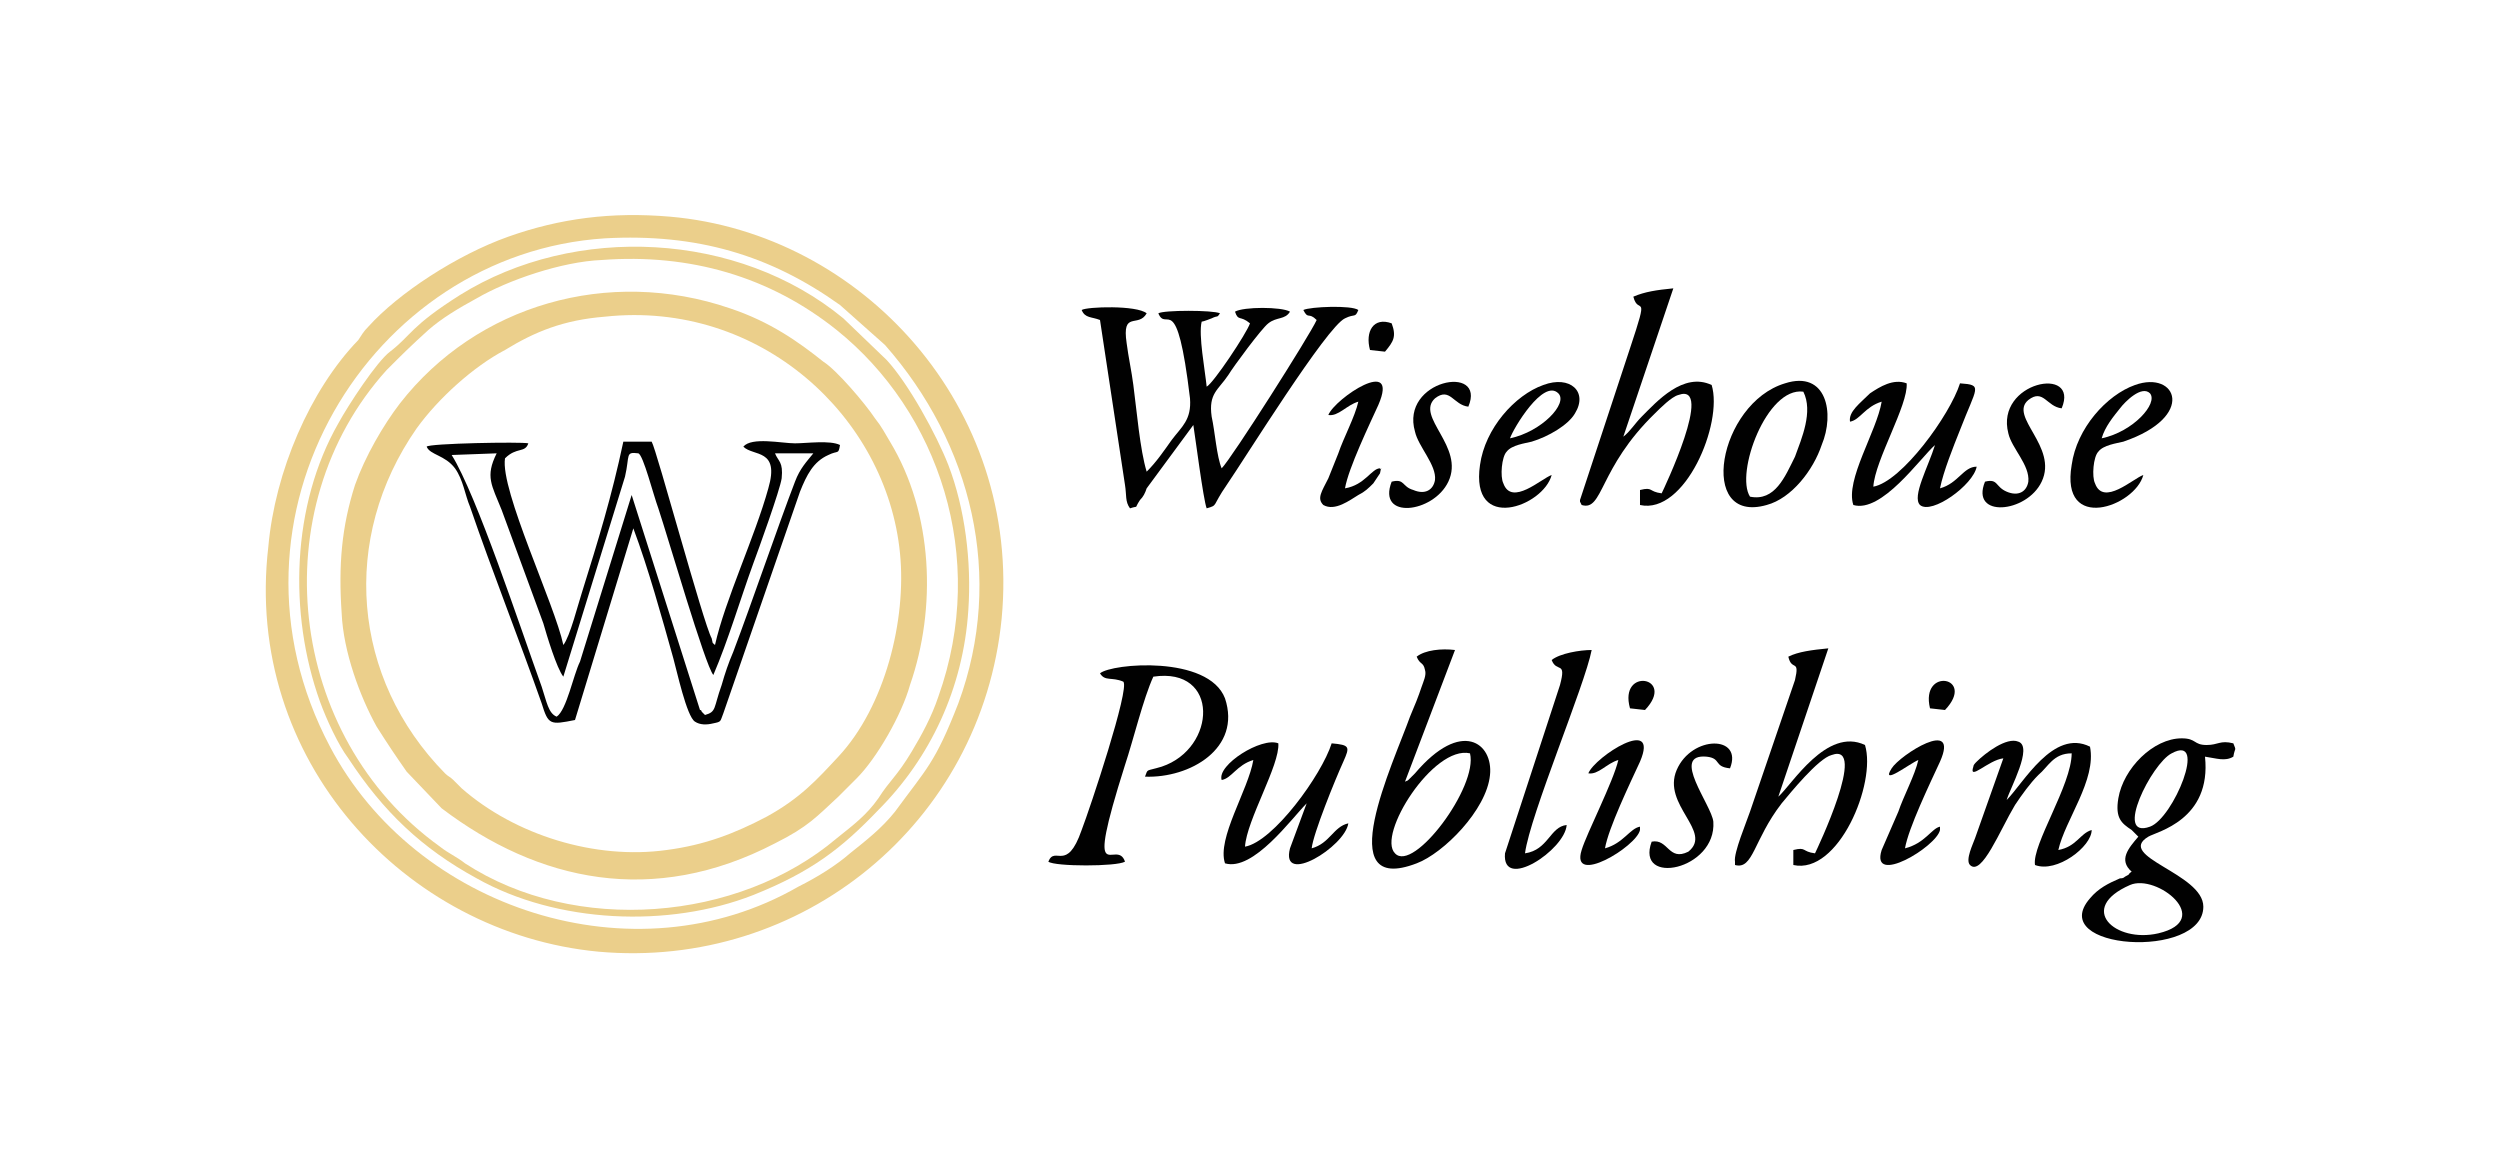 <?xml version="1.0" encoding="utf-8"?>
<!-- Generator: Adobe Illustrator 27.1.1, SVG Export Plug-In . SVG Version: 6.00 Build 0)  -->
<svg version="1.1" id="Layer_1" xmlns="http://www.w3.org/2000/svg" xmlns:xlink="http://www.w3.org/1999/xlink" x="0px" y="0px"
	 viewBox="0 0 150 70" style="enable-background:new 0 0 150 70;" xml:space="preserve">
<style type="text/css">
	.st0{fill-rule:evenodd;clip-rule:evenodd;fill:#000003;}
	.st1{fill-rule:evenodd;clip-rule:evenodd;fill:#C3AA5F;}
	.st2{fill-rule:evenodd;clip-rule:evenodd;fill:#FFFFFF;}
	.st3{fill-rule:evenodd;clip-rule:evenodd;fill:#030708;}
	.st4{fill-rule:evenodd;clip-rule:evenodd;fill:#9B9C9C;}
	.st5{fill-rule:evenodd;clip-rule:evenodd;fill:#787978;}
	.st6{fill-rule:evenodd;clip-rule:evenodd;fill:#BE8E2A;}
	.st7{fill-rule:evenodd;clip-rule:evenodd;fill:#1A1919;}
	.st8{fill-rule:evenodd;clip-rule:evenodd;fill:#3853A4;}
	.st9{fill:#3853A4;}
	.st10{fill-rule:evenodd;clip-rule:evenodd;fill:#1E70B9;}
	.st11{fill-rule:evenodd;clip-rule:evenodd;fill:#79AAD5;}
	.st12{fill-rule:evenodd;clip-rule:evenodd;}
	.st13{fill-rule:evenodd;clip-rule:evenodd;fill:#BB0C31;}
	.st14{fill-rule:evenodd;clip-rule:evenodd;fill:#C4A353;}
	.st15{fill-rule:evenodd;clip-rule:evenodd;fill:#DABA69;}
	.st16{fill-rule:evenodd;clip-rule:evenodd;fill:#E9CD83;}
	.st17{fill-rule:evenodd;clip-rule:evenodd;fill:#F3DC9B;}
	.st18{fill-rule:evenodd;clip-rule:evenodd;fill:#EBCF8B;}
	.st19{fill-rule:evenodd;clip-rule:evenodd;fill:#010101;}
	.st20{fill-rule:evenodd;clip-rule:evenodd;fill:url(#SVGID_1_);}
	.st21{fill-rule:evenodd;clip-rule:evenodd;fill:url(#SVGID_00000141424484236771903030000000829505583059028410_);}
	.st22{fill-rule:evenodd;clip-rule:evenodd;fill:#6B6A6A;}
	.st23{fill-rule:evenodd;clip-rule:evenodd;fill:url(#SVGID_00000028308686936502239260000006788650982217765257_);}
</style>
<g id="Слой_x0020_1_00000025440575450253809300000001712775033037749401_">
	<g id="_2154043035328_00000137847545075856378000000014406197284540469933_">
		<path class="st18" d="M36.3,14.3c5.5-0.3,9.9,1,14.1,4l2.7,2.4c5.2,5.9,7.2,13.9,4.4,21.5c-1.4,3.6-1.9,3.9-3.8,6.5
			c-0.8,1-1.7,1.7-2.7,2.5c-0.8,0.7-1.9,1.4-3.1,2c-9.9,5.7-23,1.3-28.1-8.4C12.5,31,22.2,15.2,36.3,14.3z M60.1,37.1
			c1.2-12.7-8.4-23.1-19.9-24.1c-3.5-0.3-6.6,0.1-9.7,1.2c-3.1,1.1-6.6,3.4-8.4,5.4c-0.3,0.3-0.4,0.5-0.6,0.8c-2.9,3-5,7.9-5.4,12.4
			C14.6,45.6,24.3,56,35.9,57.1C48.1,58.2,58.9,49.4,60.1,37.1z"/>
		<path class="st18" d="M36.3,19c9.3-1,16.9,6,17.7,14.2c0.4,4-0.9,9.2-3.7,12.2C49,46.8,48,47.9,46,49c-1.9,1-3.7,1.7-6,2
			c-4.3,0.6-9.1-0.9-12.3-3.7c-0.2-0.2-0.3-0.3-0.5-0.5c-0.2-0.2-0.3-0.2-0.5-0.4c-5.6-5.7-6.3-14.1-1.7-20.7
			c1.3-1.8,3.4-3.7,5.3-4.7C32.1,19.9,33.8,19.2,36.3,19z M20.5,36.8c0.1,2.3,1.1,5,2.1,6.8c0.7,1.1,1.1,1.7,1.8,2.7l2.1,2.2
			c5.8,4.4,12.7,5.9,20,2.1c2-1,2.5-1.6,3.8-2.8c0.4-0.4,0.6-0.6,1.1-1.1c1.2-1.2,2.7-3.8,3.2-5.6c1.6-4.6,1.4-10.3-1.2-14.6
			c-0.3-0.5-0.5-0.9-0.9-1.4c-0.6-0.9-2.3-2.9-3.1-3.4c-1.5-1.2-3.2-2.4-5.6-3.2c-7.3-2.5-15.2-0.2-19.8,5.7c-1,1.3-2.1,3.2-2.7,4.9
			C20.5,31.6,20.3,33.9,20.5,36.8z"/>
		<path class="st18" d="M36.1,15.6c5.3-0.4,10.1,1,14.1,4.2c6.1,4.9,9.1,13.6,6.1,22c-0.4,1.2-1,2.3-1.6,3.3c-0.9,1.5-1.3,1.7-2,2.8
			c-0.7,1-1.5,1.6-2.5,2.4c-5.9,5-15.7,5.8-22.3,1.5c-0.5-0.4-1-0.6-1.5-1c-9.2-6.6-10.7-20.3-3.2-28.6c1-1,1.4-1.4,2.5-2.4
			c0.8-0.7,1.8-1.3,2.9-1.9C30.5,16.8,33.7,15.7,36.1,15.6z M58.1,36.6c0.2-2.9-0.2-6.1-1.2-8.7c-0.7-1.8-2.4-4.9-3.7-6.3l-2.6-2.5
			c-6.3-5.2-16.1-5.7-23-1.4c-3,1.9-2.9,2.4-4.2,3.4c-0.8,0.6-2.5,3.2-3.1,4.3c-2.8,4.9-3,11.4-1.1,16.7c0.4,1.1,1.1,2.6,1.7,3.4
			c2.1,3.2,4.4,5.4,7.7,7.2c4.8,2.7,11.5,3,16.6,1c3.5-1.4,5.3-2.8,7.5-5.1C55.8,45.5,57.8,41.3,58.1,36.6z"/>
		<path class="st19" d="M33.4,43c-0.5-0.2-0.6-0.9-0.9-1.8c-1.3-3.6-3.9-11.5-5.4-13.9l2.7-0.1c-0.7,1.4-0.3,1.9,0.3,3.4l2.5,6.8
			c0.2,0.7,0.8,2.7,1.2,3.2l3.7-12c0.3-1.3,0-1.5,0.8-1.4c0.3,0.1,0.9,2.5,1.2,3.3c0.6,1.8,2.8,9.4,3.3,10c0.9-2.1,1.6-4.5,2.4-6.7
			c0.3-0.8,1.6-4.4,1.7-5.1c0.1-1-0.2-1-0.4-1.5l2.3,0c-0.4,0.5-0.8,0.9-1.1,1.7c-1,2.6-2.6,7.3-3.7,10.2c-0.3,0.7-0.5,1.3-0.7,2
			c-0.5,1.4-0.3,1.6-1,1.8c0,0-0.1-0.1-0.1-0.1c0,0-0.1-0.1-0.1-0.1c0,0,0-0.1-0.1-0.1l-4.1-12.9l-3.1,10C34.4,40.5,34,42.6,33.4,43
			z M25.6,26.8c0.2,0.5,1.1,0.5,1.7,1.3c0.5,0.7,0.6,1.6,0.9,2.3c1.3,3.8,3,8.1,4.3,11.8c0.4,1.3,0.5,1.3,2,1L38,31.7
			c0.9,2.4,1.7,5.3,2.4,7.8c0.2,0.7,0.8,3.5,1.3,3.8c0.3,0.2,0.7,0.2,1.1,0.1c0.5-0.1,0.4-0.1,0.6-0.6L48,29.5
			c0.4-1,0.8-1.8,1.7-2.2c0.6-0.3,0.6,0,0.7-0.6c-0.6-0.3-2-0.1-2.7-0.1c-0.8,0-2.6-0.4-3.1,0.2c0.6,0.6,2.2,0.1,1.5,2.5
			c-0.8,2.9-2.6,6.7-3.2,9.4c-0.2-0.2-0.1,0-0.2-0.4c-0.5-0.9-3.3-11.3-3.6-11.8l-1.7,0c-0.7,3.3-1.5,5.9-2.5,9.1
			c-0.2,0.6-0.7,2.6-1.1,3.1c-0.5-2.4-3.8-9.3-3.5-11.2c0.7-0.7,1.2-0.3,1.4-0.9C31.3,26.5,25.7,26.6,25.6,26.8z"/>
		<path class="st19" d="M64.9,18.6c0.2,0.5,0.6,0.4,1.1,0.6l1.5,9.9c0.1,0.6,0,1,0.3,1.4c0.6-0.2,0.2,0.1,0.6-0.5
			c0.2-0.2,0.3-0.4,0.4-0.7l2.8-3.8c0.1,0.6,0.6,4.5,0.8,5c0.7-0.2,0.3-0.1,1.2-1.4c1.1-1.6,6-9.5,7.1-10c0.6-0.3,0.6,0,0.8-0.5
			c-0.4-0.3-2.9-0.2-3.3,0c0.3,0.6,0.3,0.1,0.8,0.6c-0.4,0.9-5.1,8.3-5.7,8.9c-0.3-0.7-0.4-2.2-0.6-3.1c-0.2-1.4,0.4-1.6,1-2.5
			c0.3-0.5,2-2.8,2.4-3.1c0.5-0.4,1-0.2,1.3-0.7c-0.5-0.3-2.8-0.3-3.3,0c0.2,0.6,0.3,0.2,0.9,0.7c-0.2,0.6-2.2,3.6-2.6,3.8
			c-0.1-1-0.5-3.1-0.3-3.9c0.1,0,0.6-0.2,0.6-0.2c0.4-0.2,0.3,0,0.5-0.3c-0.4-0.2-3.4-0.2-3.7,0c0.5,1.2,1.1-1.6,1.9,5.1
			c0.1,1.3-0.5,1.7-1.1,2.5c-0.5,0.7-0.9,1.3-1.5,1.9c-0.4-1.3-0.6-3.7-0.8-5.2c-0.1-0.8-0.3-1.7-0.4-2.5c-0.3-2,0.7-0.9,1.2-1.8
			C68.2,18.3,65.2,18.4,64.9,18.6L64.9,18.6z"/>
		<path class="st19" d="M127.8,53.1c1.6-0.7,5.1,2.1,1.7,2.9C126.9,56.6,124.6,54.5,127.8,53.1z M130.3,45.2
			c2.2-1.2,0.1,3.9-1.3,4.4C126.8,50.4,129.1,45.8,130.3,45.2z M127.9,52.3c-0.3,0.2,0,0.1-0.4,0.3c-0.1,0.1-0.2,0.1-0.3,0.1
			c-0.7,0.3-1.3,0.6-1.8,1.2c-2.7,3.1,6.8,3.7,6.8,0.5c0-2-5.3-3-3.3-4.2c0.5-0.3,3.8-1,3.4-4.8c0.7,0.1,1.2,0.3,1.7,0
			c0.1-0.6,0.2-0.3,0-0.8c-0.8-0.2-0.9,0.1-1.6,0.1c-0.8,0-0.6-0.4-1.5-0.4c-1.7,0-3.5,1.8-3.8,3.6c-0.2,1.2,0.2,1.5,0.8,1.9
			l0.4,0.4C127.7,50.9,127.1,51.6,127.9,52.3z"/>
		<path class="st19" d="M66,40.4c0.3,0.5,0.7,0.2,1.4,0.5c0.4,0.4-2,7.6-2.5,8.9c-0.9,2.6-1.6,0.9-2,1.9c0.4,0.3,4.1,0.3,4.6,0
			c-0.5-1.5-2.5,2.1,0-5.8c0.5-1.5,1.1-4,1.7-5.3c4-0.6,3.8,4.3,0.5,5.4c-1,0.3-0.8,0.1-1,0.6c2.7,0.1,5.8-1.7,4.8-4.7
			C72.5,39.3,66.7,39.8,66,40.4z"/>
		<path class="st19" d="M88.2,45.2c0.5,2-3.4,7.2-4.5,6C82.6,50.1,86,44.7,88.2,45.2z M87.3,39c-0.8-0.1-1.8,0-2.3,0.4
			c0.2,0.5,0.4,0.3,0.5,0.8c0.1,0.3-0.1,0.7-0.2,1c-0.2,0.6-0.4,1.1-0.7,1.8c-1,2.8-4.8,10.8,0.4,8.8c1.6-0.6,4.2-3.2,4.4-5.3
			c0.2-1.9-1.7-3.4-4.5-0.1c0,0-0.3,0.3-0.3,0.3c-0.2,0.2-0.1,0.1-0.3,0.2L87.3,39z"/>
		<path class="st19" d="M107.3,39.4c0.2,0.9,0.7,0.1,0.4,1.4l-2.7,7.9c-0.2,0.6-1,2.5-0.9,3c0,0,0,0.1,0,0.1c0,0,0,0.1,0,0.1
			c1.1,0.3,1.1-1.5,2.8-3.7c0.5-0.6,2.2-2.7,3-2.9c2.2-0.8-0.9,5.7-1,5.9c-0.8-0.1-0.5-0.4-1.3-0.2l0,0.9c2.7,0.6,5-4.9,4.3-7.2
			c-2.3-1.1-4.4,2.4-5.2,3.1l3-8.9C108.7,39,107.9,39.1,107.3,39.4L107.3,39.4z"/>
		<path class="st19" d="M98,17.8c0.3,1.2,1-0.5-0.2,3.1l-3,9.1c0,0,0,0.1,0,0.1l0.1,0.2c1.3,0.4,1-2.2,4.4-5.5c0.3-0.3,1-1,1.4-1.1
			c2.2-0.8-0.9,5.7-1,5.9c-0.8-0.1-0.5-0.4-1.3-0.2l0,0.9c2.7,0.6,5-4.9,4.3-7.2c-1.7-0.8-3.3,1-4.2,1.9c-0.4,0.4-0.7,0.9-1.1,1.2
			l3-8.9C99.4,17.4,98.7,17.5,98,17.8L98,17.8z"/>
		<path class="st19" d="M111,25.3c0.6-0.1,0.9-0.9,1.9-1.2c-0.3,1.8-2.2,4.7-1.7,6.2c1.7,0.5,4-2.8,4.9-3.6
			c-0.4,1.3-1.4,3.1-0.9,3.6c0.7,0.6,3.2-1.2,3.4-2.3c-0.8,0-1.1,1-2.2,1.3c0.2-1,0.8-2.5,1.2-3.5c1-2.6,1.4-2.7,0-2.8
			c-0.6,1.9-3.5,5.9-5.2,6.2c0.1-1.6,2.1-4.9,2-6.2c-0.8-0.3-1.6,0.2-2.2,0.6C111.6,24.2,110.9,24.7,111,25.3L111,25.3z"/>
		<path class="st19" d="M78.7,50.9c0.1-0.9,1.4-4.1,1.9-5.2c0.4-0.9,0.4-1-0.7-1.1c-0.6,1.9-3.5,5.9-5.2,6.2c0.1-1.6,2.1-4.9,2-6.2
			c-1-0.4-3.7,1.3-3.4,2.2c0.6-0.1,0.9-0.9,1.9-1.2c-0.3,1.8-2.2,4.7-1.7,6.2c1.7,0.5,4-2.7,4.9-3.6l-1,2.7
			c-0.6,2.3,3.3-0.1,3.5-1.5C80,49.6,79.8,50.6,78.7,50.9z"/>
		<path class="st19" d="M120.4,48c0.2-0.7,1.6-3.2,0.7-3.5c-0.7-0.3-2,0.7-2.5,1.2c-0.1,0.1-0.2,0.2-0.2,0.3
			c-0.3,0.9,0.9-0.4,1.8-0.5l-1.7,4.8c-0.1,0.3-0.6,1.3-0.3,1.6c0.7,0.7,1.8-2.1,2.7-3.6c0.4-0.6,0.9-1.3,1.4-1.8
			c0.6-0.5,0.9-1.3,2-1.3c0,1.9-2.4,5.5-2.2,6.7c1.3,0.5,3.4-1.1,3.4-2.1c-0.7,0.2-0.9,1-2,1.2c0.4-1.8,2.3-4.2,1.9-6.2
			C123.2,43.7,121.4,47,120.4,48z"/>
		<path class="st19" d="M105,29.8c-0.9-1.4,1-6.6,3.2-6.3c0.6,1.2-0.1,2.8-0.5,3.9C107.1,28.6,106.5,30.1,105,29.8z M107.1,23
			c-4,1.2-5.3,8.5-1.1,7.3c1.5-0.4,2.8-2.1,3.3-3.6C110.1,24.8,109.6,22.2,107.1,23z"/>
		<path class="st19" d="M91.5,51.2c0.3-2.3,3.6-10.1,4-12.2c-0.7,0-1.9,0.2-2.4,0.6c0.3,0.8,0.9,0,0.5,1.5l-3.3,10.1
			c-0.2,2.3,3.6-0.2,3.7-1.7C93,49.6,92.9,51,91.5,51.2z"/>
		<path class="st19" d="M90.6,26.3c0.2-0.6,2-3.6,2.9-2.7C94.1,24.2,92.5,25.9,90.6,26.3z M93.1,28.5c-0.6,0.2-2.4,1.9-2.9,0.5
			c-0.2-0.4-0.1-1.6,0.2-1.9c0.3-0.4,1.1-0.5,1.5-0.6c1-0.3,2.2-1,2.6-1.7c0.8-1.3-0.3-2.3-1.9-1.7c-1.7,0.6-3.5,2.6-3.8,4.8
			C88.2,32,92.6,30.4,93.1,28.5z"/>
		<path class="st19" d="M126.1,26.3c0.2-0.7,0.7-1.3,1.1-1.8c0.3-0.4,1.3-1.4,1.8-0.9C129.5,24.2,128,25.9,126.1,26.3L126.1,26.3z
			 M128.6,28.5c-0.6,0.2-2.4,1.9-2.9,0.5c-0.2-0.4-0.1-1.6,0.2-1.9c0.3-0.4,1.1-0.5,1.5-0.6c4.4-1.5,3.2-4.3,0.7-3.4
			c-1.7,0.6-3.5,2.6-3.8,4.8C123.6,32,128.1,30.4,128.6,28.5L128.6,28.5z"/>
		<path class="st19" d="M114.3,50.9c0.2-1.2,1.5-3.9,2.1-5.2c1.2-2.7-2.4-0.4-2.9,0.4c-0.7,1.1,1.1-0.3,1.6-0.5
			c-0.2,0.9-0.9,2.2-1.2,3.1l-1,2.3c-0.7,2.2,3.3-0.2,3.5-1.2l0-0.2C115.9,49.7,115.5,50.6,114.3,50.9z"/>
		<path class="st19" d="M96.3,50.9c0.2-1.2,1.5-3.9,2.1-5.2c1.2-2.8-2.7-0.3-3.1,0.7c0.6,0.1,1.1-0.6,1.8-0.8
			c-0.3,1.3-1.9,4.4-2.2,5.4c-0.7,2.2,3.3-0.2,3.5-1.2c0,0,0-0.1,0-0.1c0-0.1,0-0.1,0-0.1C97.8,49.7,97.4,50.6,96.3,50.9z"/>
		<path class="st19" d="M79.7,24.9c0.6,0.1,1.1-0.6,1.8-0.8c-0.2,0.9-0.9,2.2-1.2,3.1c-0.2,0.5-0.4,1-0.6,1.5
			c-0.4,0.8-0.7,1.2-0.3,1.6c0.7,0.4,1.6-0.3,2.1-0.6c0.4-0.2,0.6-0.4,0.9-0.7l0.4-0.6c0.1-0.6,0.1-0.1,0-0.3c-0.5,0-0.9,1-2.1,1.2
			c0.2-1.2,1.5-3.9,2-5C84,21.3,80.1,23.9,79.7,24.9z"/>
		<path class="st19" d="M99.1,50.5c-1,2.7,3.9,1.7,3.7-1.2c-0.1-1-2.6-4.1-0.4-3.9c0.9,0.1,0.4,0.6,1.4,0.7c0.8-2-2.3-2-3.2,0.1
			c-0.9,2.1,2.2,3.7,0.7,4.9C100.1,51.7,100.1,50.3,99.1,50.5L99.1,50.5z"/>
		<path class="st19" d="M83.5,28.9c-0.9,2.3,2.5,1.9,3.4,0c1-2.1-2-3.9-0.8-5c0.9-0.7,1.1,0.4,2,0.5c1.1-2.6-4.1-1.6-3.2,1.5
			c0.2,0.9,1.3,2,1.2,2.9c-0.1,0.6-0.6,0.9-1.3,0.6C84.1,29.2,84.3,28.7,83.5,28.9z"/>
		<path class="st19" d="M119.1,28.9c-0.9,2.2,2.5,1.9,3.4,0c1-2.1-2-3.9-0.8-4.9c0.9-0.7,1.1,0.4,2,0.5c1.1-2.6-4-1.6-3.2,1.5
			c0.2,0.9,1.3,1.9,1.2,2.9c-0.1,0.6-0.6,0.9-1.3,0.6C119.7,29.2,119.9,28.7,119.1,28.9L119.1,28.9z"/>
		<path class="st19" d="M115.8,42.5l0.9,0.1C118.6,40.6,115.2,40,115.8,42.5z"/>
		<path class="st19" d="M97.8,42.5l0.9,0.1C100.6,40.6,97.1,40,97.8,42.5z"/>
		<path class="st19" d="M82.2,21l0.9,0.1c0.5-0.6,0.7-0.9,0.4-1.7C82.4,19,81.9,19.9,82.2,21z"/>
	</g>
</g>
</svg>
